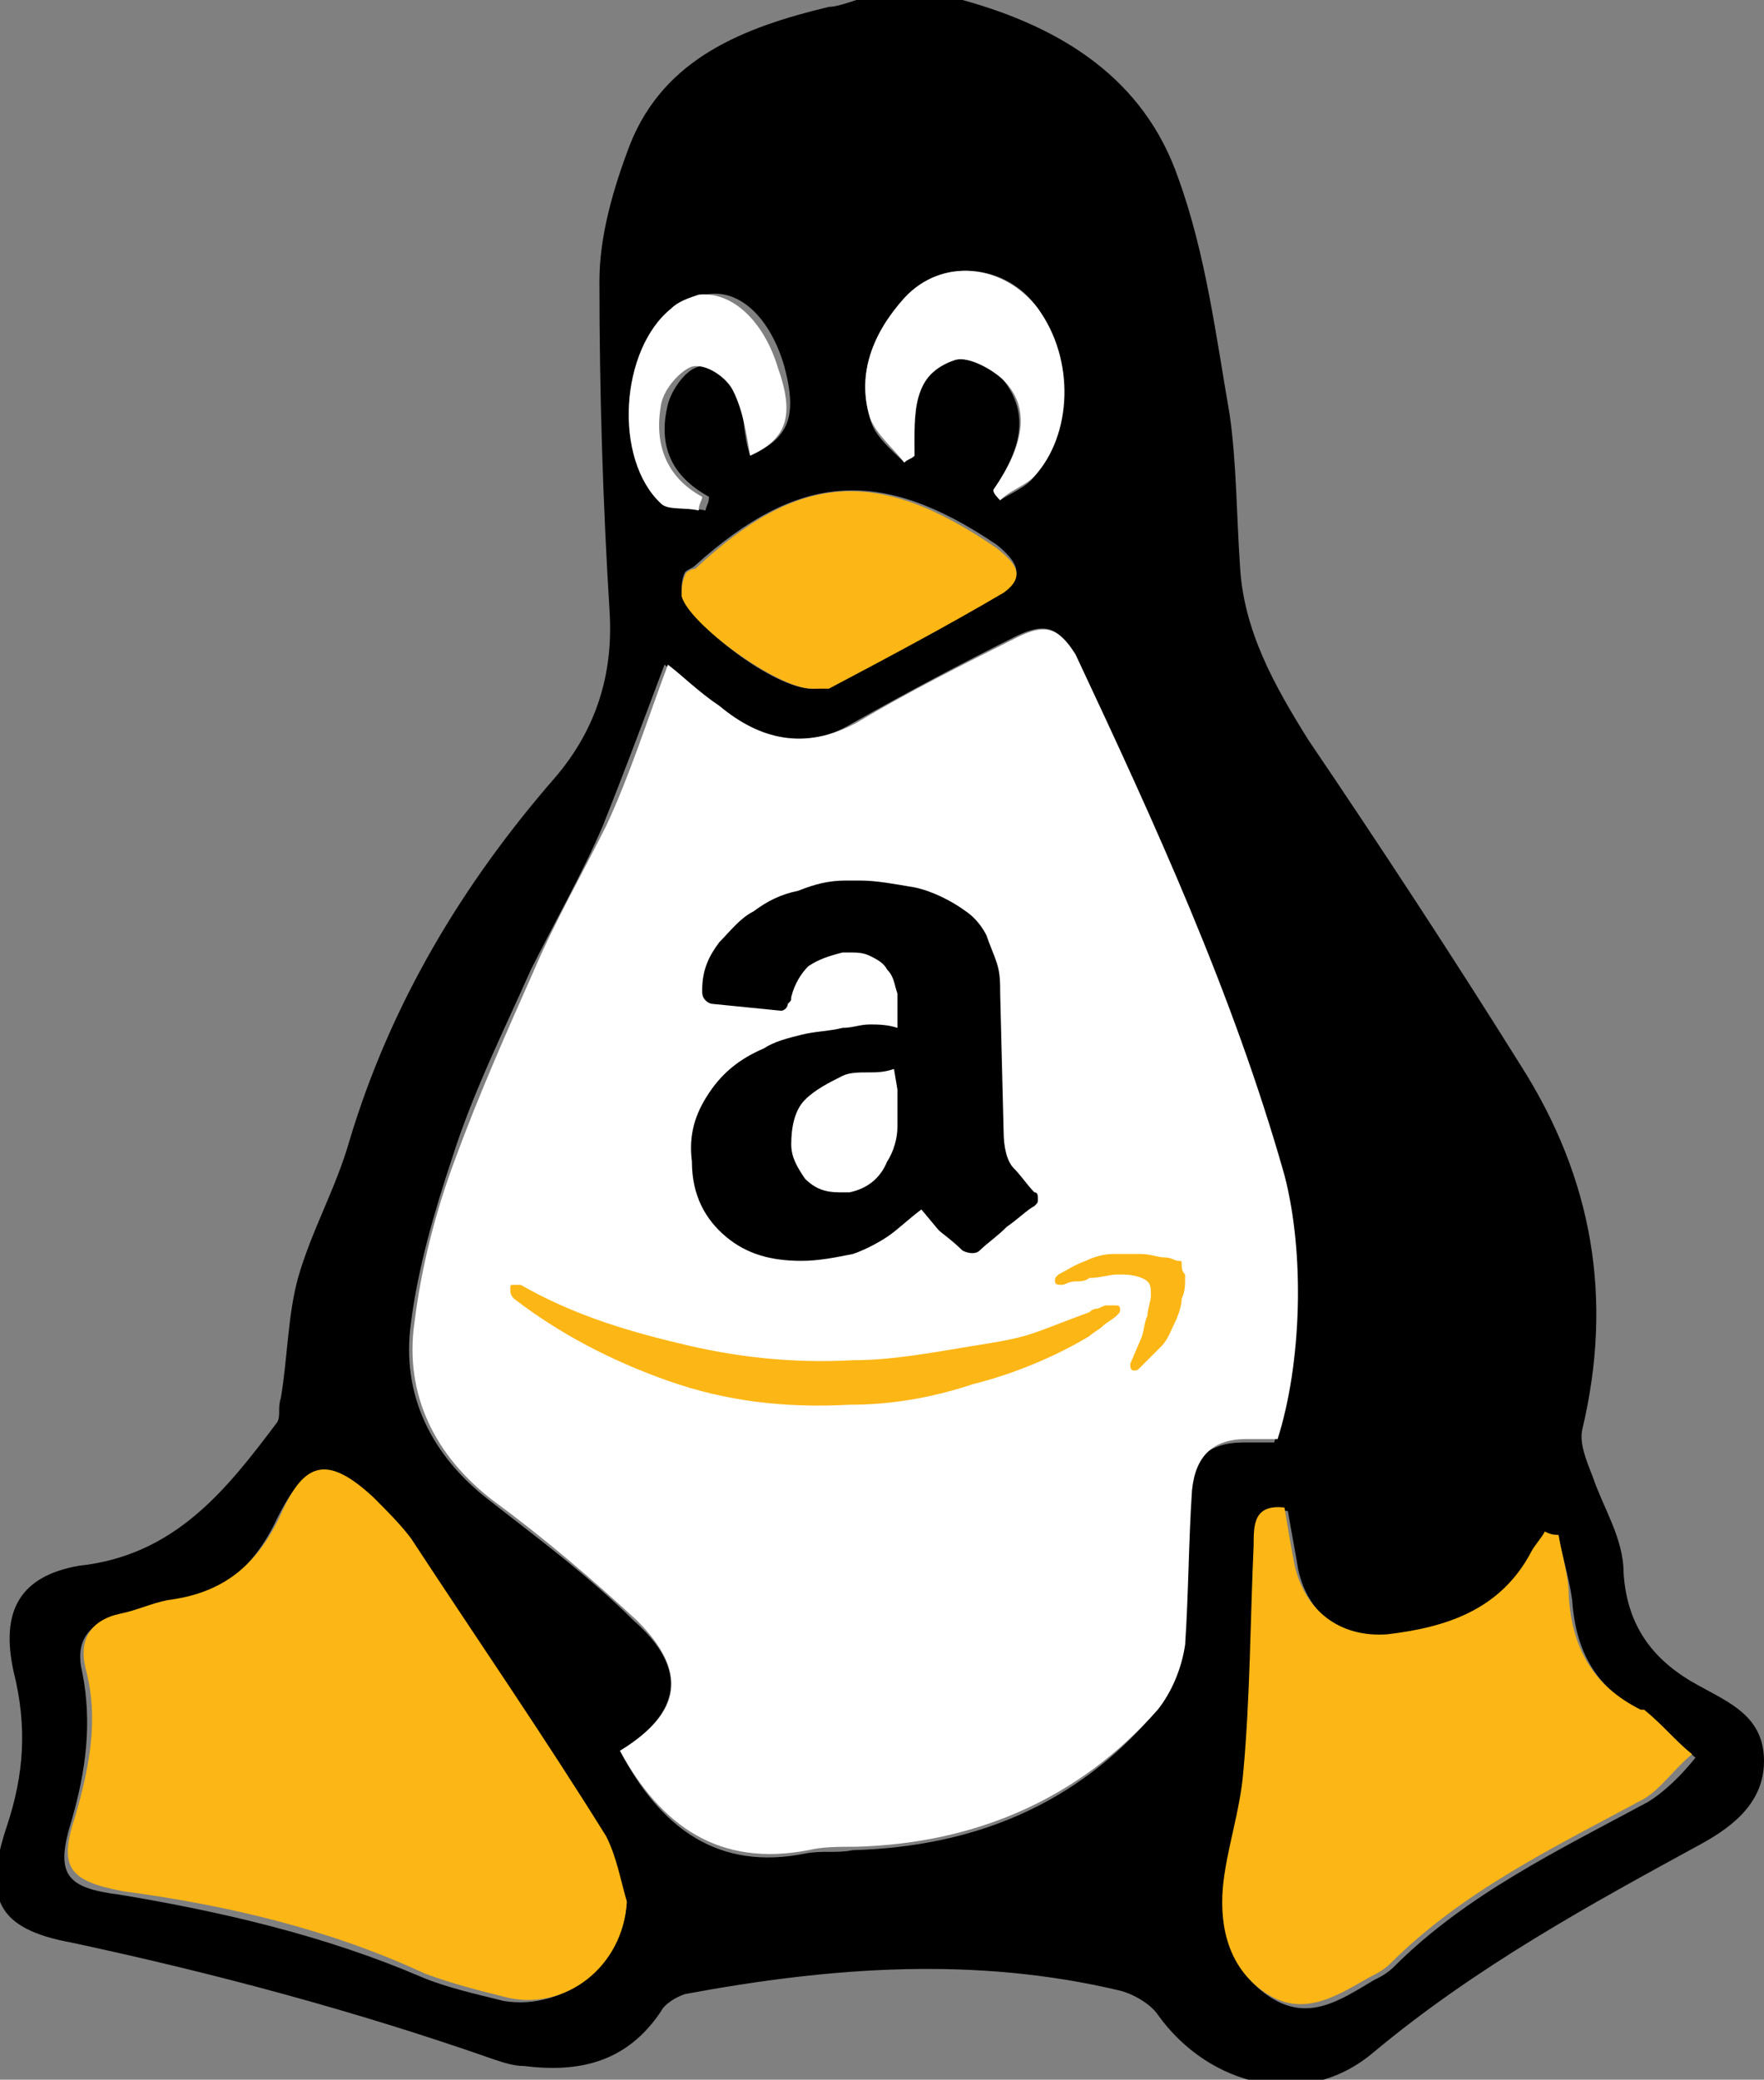 <svg xmlns="http://www.w3.org/2000/svg" viewBox="0 0 51.5 60.7" enable-background="new 0 0 51.5 60.7"><rect x="0" y="0" width="51.5" height="60.7" fill="#808080" stroke="none"/><path d="m28.1 0c2.9.8 5.3 2.3 6.3 5.2.8 2.2 1.1 4.6 1.5 6.9.2 1.4.2 2.9.3 4.4.1 1.9 1 3.5 2 5.1 2.1 3.1 4.2 6.3 6.2 9.5 2.1 3.3 2.7 6.8 1.8 10.6-.1.4.1.9.3 1.4.3.9.9 1.8.9 2.8.1 1.6.9 2.6 2.2 3.3.9.5 1.9.9 1.9 2.2 0 1.2-.9 1.9-1.8 2.4-3.3 1.8-6.6 3.6-9.6 6.1-2 1.7-4.8 1-6.3-1.1-.2-.3-.7-.6-1.1-.7-4.2-1-8.4-.7-12.7.1-.3.1-.6.3-.7.5-1 1.5-2.4 1.8-4 1.6-.3 0-.6-.1-.9-.2-4-1.4-8.1-2.5-12.3-3.4-2.2-.4-2.6-1.3-1.9-3.4.5-1.5.6-2.9.2-4.5-.4-1.8.2-2.8 1.9-3.1 2.8-.3 4.3-2.2 5.8-4.2.1-.2 0-.4.1-.7.2-1.2.2-2.4.5-3.5.4-1.4 1.1-2.6 1.5-4 1.2-4 3.3-7.5 6-10.6 1.2-1.4 1.7-3 1.6-4.8-.2-3.2-.3-6.5-.3-9.7 0-1.3.4-2.7.9-4 1-2.5 3.3-3.4 5.8-4 .2 0 .5-.1.8-.2 1.1 0 2.1 0 3.1 0m-10 51.1c1.2 2.3 2.9 3.5 5.4 3 .5-.1.9 0 1.4-.1 3.5-.1 6.5-1.3 8.8-4 .4-.5.7-1.3.8-1.9.2-1.5.2-3 .2-4.5 0-1 .6-1.5 1.6-1.5.3 0 .6 0 .9 0 .7-2.2.8-5.4.2-7.7-1.4-5.4-3.7-10.4-6.1-15.3-.4-.9-.9-.9-1.7-.5-1.6.8-3.1 1.6-4.7 2.5-1.5.9-2.8.5-4-.5-.6-.5-1.1-.9-1.5-1.2-.6 1.6-1.2 3.2-1.8 4.7-.6 1.4-1.4 2.8-2.1 4.2-.8 1.8-1.7 3.6-2.3 5.5-.5 1.5-1 3.2-1.2 4.8-.3 2.1.6 3.9 2.3 5.2 1.4 1.1 2.9 2.2 4.2 3.5 1.6 1.4 1.4 2.7-.4 3.8m.2 4.4c-.2-.6-.4-1.3-.7-1.8-1.9-2.9-3.8-5.8-5.7-8.7-.3-.5-.7-.9-1.1-1.2-1.3-1.2-1.9-1.1-2.7.5-.7 1.5-1.7 2.3-3.3 2.5-.5.1-.9.3-1.4.4-.9.2-1.2.8-1 1.6.3 1.5.1 2.9-.3 4.3-.5 1.6-.2 2 1.4 2.2 3 .5 6 1.2 8.8 2.4.7.3 1.6.5 2.4.7 1.8.3 3.5-1.1 3.6-2.9m27.2-10.7c-.1 0-.2 0-.3 0-.1.2-.3.4-.4.6-.9 1.6-2.5 2.2-4.2 2.4-1.3.1-2.4-.6-2.7-2-.1-.6-.2-1.1-.3-1.7-1-.1-.9.5-.9 1.1-.1 2.2-.1 4.4-.3 6.6-.1 1.1-.5 2.2-.6 3.4-.1 1.2.2 2.4 1.3 3.1 1.1.7 2 .1 3-.5.2-.1.4-.2.6-.4 2.1-2.1 4.8-3.4 7.4-4.8.5-.3 1-.8 1.4-1.3-.5-.4-.9-.9-1.4-1.3 0 0-.1 0-.1 0-1.4-.7-2-1.8-2.1-3.3-.1-.7-.3-1.3-.4-1.9m-21.8-24.7c.1 0 .3 0 .5-.1 1.7-.9 3.4-1.8 5.1-2.8.7-.4.3-.9-.2-1.3-3.4-2.3-5.8-2.1-8.8.6-.1.1-.2.1-.3.2-.1.2-.1.4-.1.6.2.9 2.7 2.8 3.8 2.8m5.3-5.8c.1.1.1.2.2.3.3-.2.8-.4 1-.7 1.1-1.3 1.1-3.4.1-4.9-.9-1.3-2.8-1.5-3.9-.3-.9 1-1.4 2.2-1 3.5.1.5.6.9 1 1.3.1-.1.2-.1.3-.2-.1-1.1-.2-2.3 1.2-2.8.4-.1 1.1.2 1.4.6.7.9.6 1.9-.3 3.2m-7.1-1c1.1-.5 1.4-1.1 1-2.6-.4-1.4-1.3-2.3-2.3-2.1-.3 0-.6.2-.8.4-1.5 1.2-1.7 4.4-.3 5.7.2.2.7.1 1.1.2 0-.1.1-.2.1-.4-1.1-.6-1.5-1.5-1.2-2.7.1-.4.5-1 .9-1.1.4-.1 1 .3 1.2.7.1.6.1 1.3.3 1.9"/><path d="m18.1 51.1c1.8-1.1 2-2.3.5-3.8-1.3-1.2-2.7-2.4-4.2-3.5-1.7-1.3-2.6-3.1-2.3-5.2.2-1.6.6-3.2 1.2-4.8.7-1.9 1.5-3.7 2.3-5.5.6-1.4 1.4-2.8 2.1-4.2.7-1.5 1.2-3.1 1.8-4.7.4.3.9.8 1.5 1.2 1.2 1 2.5 1.3 4 .5 1.5-.9 3.1-1.7 4.7-2.5.8-.4 1.2-.3 1.7.5 2.3 4.9 4.6 9.9 6.1 15.2.6 2.3.5 5.5-.2 7.7-.3 0-.6 0-.9 0-1 0-1.5.5-1.6 1.5-.1 1.5-.1 3-.2 4.5-.1.7-.4 1.4-.8 1.9-2.3 2.6-5.3 3.9-8.8 4-.5 0-1 0-1.4.1-2.6.5-4.3-.7-5.5-2.9" fill="#fff"/><g fill="#fcb615"><path d="m18.3 55.5c-.1 1.9-1.8 3.2-3.5 2.8-.8-.2-1.6-.4-2.4-.7-2.8-1.3-5.8-2-8.8-2.4-1.6-.3-1.9-.7-1.4-2.2.4-1.4.7-2.8.3-4.3-.2-.8.1-1.4 1-1.6.5-.1.9-.3 1.4-.4 1.6-.2 2.6-1 3.3-2.5.7-1.6 1.4-1.7 2.7-.5.4.4.8.8 1.1 1.2 1.9 2.9 3.9 5.8 5.7 8.7.3.6.4 1.2.6 1.9"/><path d="m45.5 44.8c.1.6.3 1.2.3 1.8.1 1.5.7 2.6 2.1 3.3 0 0 .1 0 .1 0 .5.4.9.9 1.4 1.3-.5.4-.9 1-1.4 1.3-2.6 1.4-5.3 2.7-7.4 4.8-.2.2-.4.3-.6.4-.9.5-1.9 1.2-3 .5-1.1-.7-1.4-1.9-1.3-3.1.1-1.1.5-2.2.6-3.4.2-2.2.2-4.4.3-6.6 0-.6 0-1.2.9-1.1.1.6.2 1.2.3 1.7.3 1.3 1.3 2.1 2.7 2 1.7-.2 3.3-.7 4.2-2.4.1-.2.3-.4.4-.6.2.1.3.1.4.1"/><path d="m23.7 20.1c-1 0-3.6-1.9-3.8-2.7 0-.2 0-.4.1-.6 0-.1.2-.2.3-.2 3-2.8 5.3-3 8.8-.6.5.4.9.8.2 1.3-1.7 1-3.4 1.9-5.1 2.8-.2 0-.5 0-.5 0"/></g><g fill="#fff"><path d="m29 14.3c.9-1.3 1.1-2.4.3-3.2-.3-.3-1-.7-1.4-.6-1.3.4-1.2 1.6-1.2 2.8-.1.1-.2.1-.3.2-.3-.4-.8-.8-1-1.3-.4-1.3.1-2.5 1-3.5 1.1-1.2 2.9-1 3.9.3 1.1 1.5 1 3.7-.1 4.9-.3.3-.7.4-1 .7-.1-.1-.2-.2-.2-.3"/><path d="m21.9 13.3c-.1-.6-.2-1.3-.5-1.9-.2-.4-.8-.8-1.2-.7-.3.1-.8.6-.9 1.1-.2 1.1.1 2.1 1.2 2.7 0 .1-.1.2-.1.4-.4-.1-.9 0-1.1-.2-1.4-1.3-1.2-4.5.3-5.7.2-.2.5-.3.8-.4 1-.1 1.9.8 2.3 2.1.5 1.4.3 2.1-.8 2.6"/></g><g fill="#fcb615"><path d="m32.5 38.1c-.1 0-.2 0-.2 0-.1 0-.2.1-.3.1-.1 0-.2.1-.2.1-1.9.7-1.6.7-3.5 1-1.2.2-2.3.4-3.4.4-1.8.1-3.5-.1-5.1-.5-1.7-.4-3.2-.9-4.6-1.7-.1 0-.1 0-.2 0-.1 0-.1 0-.1.1 0 0 0 .1 0 .1 0 0 0 .1.1.2 1.3 1 2.8 1.8 4.5 2.4 1.7.6 3.4.8 5.3.7 1.2 0 2.4-.2 3.6-.6 1.2-.3 2.4-.8 3.4-1.4.1-.1.3-.2.4-.3.1-.1.3-.2.4-.3.1-.1.1-.1.1-.2 0 0 0-.1-.1-.1.1 0 0 0-.1 0"/><path d="m34.5 36.9c0-.1 0-.1-.1-.1-.1 0-.2-.1-.4-.1-.2 0-.4-.1-.7-.1-.1 0-.2 0-.3 0-.2 0-.3 0-.5 0-.3 0-.6.1-.8.2-.3.1-.6.3-.8.4-.1.1-.1.1-.1.2 0 .1.1.1.2.1.1 0 .2-.1.4-.1.1 0 .3 0 .4-.1.3 0 .6-.1.8-.1h.2c.3 0 .6.1.7.2.1.1.1.2.1.4 0 .2-.1.4-.1.6-.1.2-.1.5-.2.7l-.3.7c0 .1 0 .2.1.2.1 0 .1 0 .2-.1.2-.2.4-.4.6-.6.2-.2.3-.5.4-.7.1-.2.2-.5.2-.7.1-.2.1-.4.1-.6v-.1c-.1-.1-.1-.2-.1-.3"/></g><path d="m25.4 29.9c-.3 0-.5.1-.8.1-.4.1-.8.1-1.2.2-.4.1-.8.2-1.1.4-.7.3-1.2.7-1.6 1.3-.4.6-.6 1.2-.5 2 0 1 .4 1.7 1 2.2.6.5 1.3.7 2.2.7.5 0 1-.1 1.5-.2.3-.1.7-.3 1-.5.3-.2.6-.5 1-.8l.5.6c.1.1.4.3.7.6.2.1.4.1.5 0 .2-.2.5-.4.8-.7.3-.2.6-.5.8-.6.1-.1.1-.1.1-.2 0-.1 0-.2-.1-.2-.2-.2-.4-.5-.6-.7-.2-.2-.3-.6-.3-1.1l-.1-4c0-.3 0-.6-.1-.9-.1-.3-.2-.5-.3-.8-.1-.2-.3-.5-.6-.7-.4-.3-1-.6-1.5-.7-.6-.1-1.1-.2-1.6-.2h-.4c-.5 0-.9.1-1.4.3-.5.1-.9.3-1.3.6-.4.2-.7.6-1 .9-.3.4-.5.8-.5 1.4 0 .1 0 .2.1.3.1.1.2.1.2.1l2 .2c.1 0 .2-.1.2-.2.1-.1.1-.1.1-.2.1-.4.3-.7.5-.9.3-.2.6-.3 1-.4h.2c.2 0 .4 0 .6.1.2.1.4.2.5.4.2.2.2.4.3.7 0 .3 0 .5 0 .7v.3c-.3-.1-.6-.1-.8-.1m.8 1.9c0 .4 0 .7 0 1.1 0 .3-.1.7-.3 1-.2.5-.6.8-1.1.9 0 0-.1 0-.1 0 0 0-.1 0-.2 0-.4 0-.7-.1-1-.4-.2-.3-.4-.6-.4-1 0-.5.1-1 .4-1.3.3-.3.7-.5 1.1-.7.2-.1.5-.1.7-.1.3 0 .5 0 .8-.1l.1.6"/></svg>